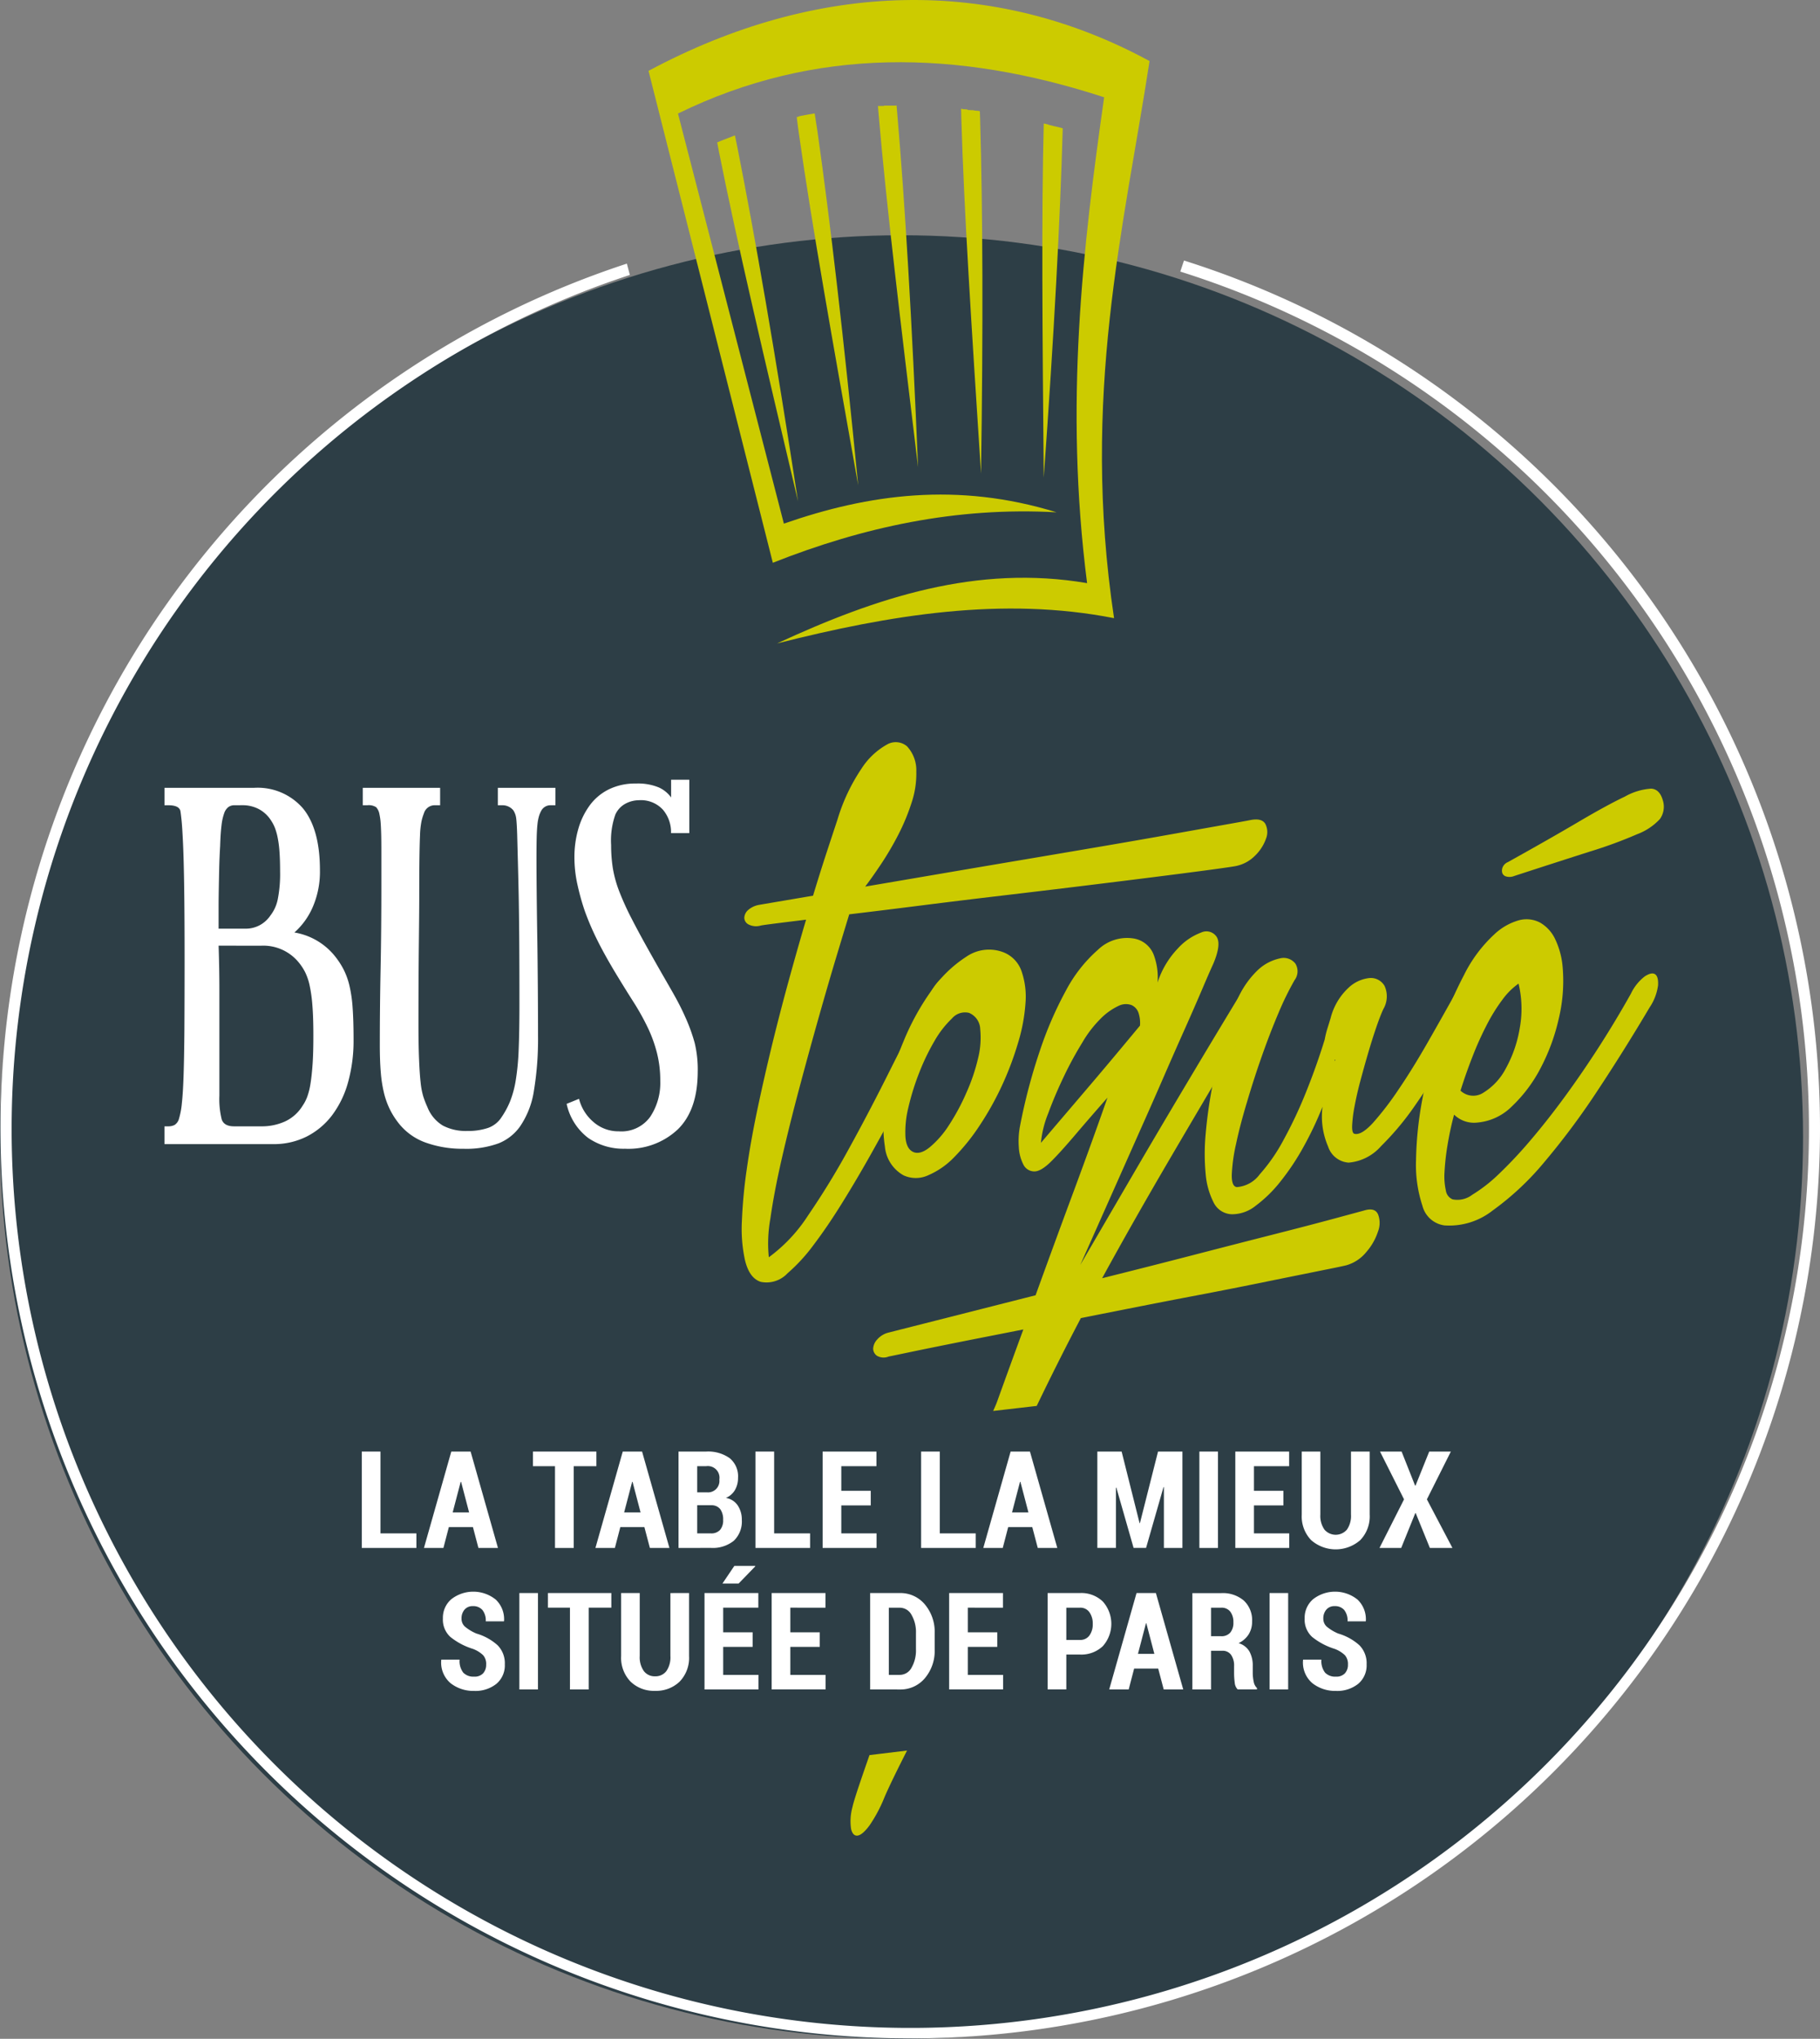 <svg xmlns="http://www.w3.org/2000/svg" xmlns:xlink="http://www.w3.org/1999/xlink" width="208.947" height="234" viewBox="0 0 208.947 234">
  <rect x="0" y="0" width="208.947" height="234" fill="#808080" stroke="none"/>
  <defs>
    <clipPath id="clip-path">
      <rect id="Rectangle_82" data-name="Rectangle 82" width="208.947" height="234" fill="none"/>
    </clipPath>
  </defs>
  <g id="Groupe_312" data-name="Groupe 312" transform="translate(-343 -45)">
    <circle id="Ellipse_6" data-name="Ellipse 6" cx="103.5" cy="103.5" r="103.5" transform="translate(343 72)" fill="#2d3e46"/>
    <g id="Groupe_57" data-name="Groupe 57" transform="translate(343 45)">
      <g id="Groupe_56" data-name="Groupe 56" clip-path="url(#clip-path)">
        <path id="Tracé_186" data-name="Tracé 186" d="M35.662,95.721a17.748,17.748,0,0,1-.643,4.931,11.242,11.242,0,0,1-1.843,3.772,8.487,8.487,0,0,1-2.908,2.421,8.38,8.38,0,0,1-3.839.863H13.952v-2.041H14.4a1.544,1.544,0,0,0,.712-.157,1.217,1.217,0,0,0,.512-.732A9.061,9.061,0,0,0,15.951,103q.134-1.2.2-3.284t.091-5.238q.018-3.154.022-7.636,0-5.1-.045-8.39t-.134-5.218q-.089-1.928-.177-2.753t-.134-1.043c-.118-.413-.576-.621-1.376-.621h-.444v-2H24.208a6.873,6.873,0,0,1,5.661,2.375q1.932,2.377,1.932,7.08a10.206,10.206,0,0,1-.821,4.219,8.3,8.3,0,0,1-2.11,2.928,7.542,7.542,0,0,1,4.573,2.621A9.289,9.289,0,0,1,34.486,87.6a8.39,8.39,0,0,1,.689,1.863,15.567,15.567,0,0,1,.378,2.577q.11,1.51.11,3.684M21.99,68.816a1.173,1.173,0,0,0-.69.2,1.491,1.491,0,0,0-.489.71,6.14,6.14,0,0,0-.31,1.421c-.076.606-.126,1.384-.156,2.33q-.089,1.553-.111,2.663c-.015.74-.031,1.457-.043,2.154s-.024,1.4-.024,2.13V82.98h3.065a3.394,3.394,0,0,0,1.663-.4,3.469,3.469,0,0,0,1.221-1.11,4.467,4.467,0,0,0,.843-1.862,14.876,14.876,0,0,0,.268-3.2c0-.859-.022-1.6-.068-2.221a12.429,12.429,0,0,0-.2-1.6,6.991,6.991,0,0,0-.309-1.131,4.389,4.389,0,0,0-.444-.866,3.781,3.781,0,0,0-1.378-1.311,3.977,3.977,0,0,0-1.953-.466ZM20.168,84.932q.089,2.665.089,5.218v12.008a9.578,9.578,0,0,0,.267,2.709c.177.53.651.8,1.42.8h3.108a6.442,6.442,0,0,0,2.776-.576,4.676,4.676,0,0,0,1.976-1.778,4.752,4.752,0,0,0,.532-1.019,7.9,7.9,0,0,0,.378-1.51q.154-.936.246-2.286t.087-3.352c0-1.334-.037-2.448-.111-3.352a16.924,16.924,0,0,0-.311-2.265A6.638,6.638,0,0,0,30.114,88a6.066,6.066,0,0,0-.755-1.156,5.252,5.252,0,0,0-4.307-1.909Z" transform="translate(4.929 23.605)" fill="#fff"/>
        <path id="Tracé_187" data-name="Tracé 187" d="M52.892,68.816h-.578a1.2,1.2,0,0,0-1.02.578,3.2,3.2,0,0,0-.287.667,5.227,5.227,0,0,0-.179.953c-.043.4-.074.92-.089,1.555s-.022,1.457-.022,2.463c0,.889.007,2.115.022,3.686s.038,3.3.068,5.194.05,3.841.066,5.839.022,3.854.022,5.57a36.087,36.087,0,0,1-.466,6.217,9.862,9.862,0,0,1-1.62,4.172,5.551,5.551,0,0,1-2.441,1.909,10.828,10.828,0,0,1-4.041.624,12.473,12.473,0,0,1-4.4-.735,6.9,6.9,0,0,1-3.2-2.418,8.759,8.759,0,0,1-.909-1.51,9.38,9.38,0,0,1-.622-1.8,15.065,15.065,0,0,1-.353-2.311q-.112-1.309-.112-3.127,0-4.263.089-8.726t.088-9.791V74.277c0-.915-.005-1.655-.022-2.218s-.038-1.005-.066-1.333a7,7,0,0,0-.134-.888,1.572,1.572,0,0,0-.378-.8,1.568,1.568,0,0,0-1-.222h-.533v-2h8.88v2h-.576a1.288,1.288,0,0,0-1.287.934,5.662,5.662,0,0,0-.29.976,10.023,10.023,0,0,0-.156,1.533c-.03.664-.051,1.555-.066,2.663s-.023,2.6-.023,4.46q0,1.423-.043,5.239t-.046,9.19q0,2.574.069,4.176c.043,1.066.1,1.935.177,2.616a8.494,8.494,0,0,0,.31,1.646,10.9,10.9,0,0,0,.467,1.2,4.325,4.325,0,0,0,1.774,2.13,5.678,5.678,0,0,0,2.8.62,7.141,7.141,0,0,0,2.4-.353,3.056,3.056,0,0,0,1.552-1.244,9.766,9.766,0,0,0,.977-1.819,11.521,11.521,0,0,0,.643-2.4,28.455,28.455,0,0,0,.334-3.508q.089-2.089.089-5.24,0-4.437-.023-7.458t-.066-5.172q-.047-2.152-.089-3.731T48.5,72.147c-.027-.859-.066-1.466-.11-1.82a2.16,2.16,0,0,0-.333-.932,1.61,1.61,0,0,0-1.287-.578h-.49v-2h6.615Z" transform="translate(10.874 23.605)" fill="#fff"/>
        <path id="Tracé_188" data-name="Tracé 188" d="M63.122,99.6q0,4.4-2.264,6.638a8.267,8.267,0,0,1-6.083,2.245,7.142,7.142,0,0,1-4.238-1.246,6.672,6.672,0,0,1-2.466-3.906l1.421-.578a5.162,5.162,0,0,0,1.688,2.685,4.336,4.336,0,0,0,2.885,1.046,4.068,4.068,0,0,0,3.6-1.666,7.018,7.018,0,0,0,1.156-4.107,12.944,12.944,0,0,0-.379-3.217,15.653,15.653,0,0,0-1.065-2.933,27.875,27.875,0,0,0-1.663-2.973q-.978-1.533-2.131-3.441-1.246-2.087-2.042-3.707a30.822,30.822,0,0,1-1.378-3.221,27.51,27.51,0,0,1-.843-3.018,14.41,14.41,0,0,1-.355-3.152,11.664,11.664,0,0,1,.444-3.264,8.537,8.537,0,0,1,1.31-2.708,6.035,6.035,0,0,1,2.2-1.843,6.861,6.861,0,0,1,3.106-.667,6.247,6.247,0,0,1,2.62.445,3.524,3.524,0,0,1,1.421,1.153V66.129h2.088v6.128H60.058a3.977,3.977,0,0,0-.932-2.685,3.419,3.419,0,0,0-2.753-1.089,3.3,3.3,0,0,0-1.554.4,2.646,2.646,0,0,0-1.154,1.244,8.916,8.916,0,0,0-.487,3.508,16.893,16.893,0,0,0,.2,2.666,13.581,13.581,0,0,0,.732,2.64,31.806,31.806,0,0,0,1.421,3.129q.887,1.734,2.264,4.175.8,1.421,1.376,2.42t1.02,1.777q.445.777.8,1.463c.237.46.475.954.712,1.49a20.2,20.2,0,0,1,1.065,2.928,13.027,13.027,0,0,1,.355,3.284" transform="translate(16.982 23.361)" fill="#fff"/>
        <path id="Tracé_189" data-name="Tracé 189" d="M64.994,81.6l6.117-1.039q.853-2.809,1.587-5.042t1.221-3.7a21.4,21.4,0,0,1,2.753-5.837,8.256,8.256,0,0,1,2.9-2.753,2,2,0,0,1,2.324.184,4.037,4.037,0,0,1,1.07,2.9,10.485,10.485,0,0,1-.551,3.606,24.283,24.283,0,0,1-1.526,3.666,35.044,35.044,0,0,1-1.957,3.333q-1.039,1.557-1.835,2.6,3.973-.676,8.622-1.47t9.354-1.587q4.705-.794,9.2-1.56t8.07-1.407l5.992-1.069c1.612-.286,2.62-.467,3.026-.551.857-.16,1.416-.008,1.683.459a2.069,2.069,0,0,1,.06,1.713,5.087,5.087,0,0,1-1.284,1.958,4.272,4.272,0,0,1-2.352,1.188q-.735.126-3.241.461t-6.145.793q-3.638.459-8.129,1.008t-9.171,1.1q-4.677.55-9.232,1.127T75.267,82.7q-.489,1.589-1.439,4.739t-2.047,7.029q-1.1,3.885-2.232,8.13t-2.016,8.1q-.883,3.845-1.317,6.9a16.061,16.061,0,0,0-.181,4.463,18.123,18.123,0,0,0,4.523-4.828,88.863,88.863,0,0,0,4.677-7.643q2.355-4.275,4.708-8.987t4.613-8.8a5.675,5.675,0,0,1,1.562-1.985q.761-.518,1.192-.245c.284.185.4.612.334,1.284A6.782,6.782,0,0,1,86.7,93.4q-1.1,2.079-2.5,4.8T81.2,103.916q-1.589,3-3.3,6.056T74.5,115.748q-1.681,2.718-3.3,4.86a20.053,20.053,0,0,1-3.027,3.3,3.294,3.294,0,0,1-3.057.976c-.9-.284-1.508-1.142-1.835-2.566a16.922,16.922,0,0,1-.337-4.433,56.655,56.655,0,0,1,.553-5.9q.455-3.236,1.222-6.873t1.681-7.4q.918-3.759,1.926-7.428t1.985-6.969q-2.014.246-3.454.428c-.955.122-1.537.2-1.742.244a1.911,1.911,0,0,1-1.406-.122.887.887,0,0,1-.489-.763,1.257,1.257,0,0,1,.428-.886,2.6,2.6,0,0,1,1.344-.613" transform="translate(22.231 22.239)" fill="#cccb00"/>
        <path id="Tracé_190" data-name="Tracé 190" d="M88.693,80.833A3.579,3.579,0,0,1,90.8,83a8.944,8.944,0,0,1,.46,3.667,20.352,20.352,0,0,1-.857,4.584,35.964,35.964,0,0,1-1.832,4.864,34.487,34.487,0,0,1-2.537,4.554,23.676,23.676,0,0,1-2.934,3.667,9.168,9.168,0,0,1-3.029,2.11,3.383,3.383,0,0,1-2.812,0,4.217,4.217,0,0,1-2.14-3.3,15.742,15.742,0,0,1,.154-5.563,32.59,32.59,0,0,1,1.957-6.447,28.505,28.505,0,0,1,3.238-5.9,14.319,14.319,0,0,1,4-3.883,4.6,4.6,0,0,1,4.221-.52M78.361,103.761c.528.242,1.172.06,1.923-.553a11.017,11.017,0,0,0,2.2-2.536,25.022,25.022,0,0,0,1.987-3.7A21.682,21.682,0,0,0,85.818,93a9.738,9.738,0,0,0,.244-3.332A2.086,2.086,0,0,0,84.779,87.8a1.963,1.963,0,0,0-1.96.641,11.343,11.343,0,0,0-2.015,2.6,25.417,25.417,0,0,0-1.774,3.7,28.412,28.412,0,0,0-1.222,3.943,11.706,11.706,0,0,0-.334,3.3q.089,1.407.886,1.775" transform="translate(26.473 28.45)" fill="#cccb00"/>
        <path id="Tracé_191" data-name="Tracé 191" d="M112.5,83.819a34.01,34.01,0,0,0-1.836,3.758q-.976,2.3-1.9,4.923t-1.711,5.29q-.8,2.655-1.253,4.8a19.543,19.543,0,0,0-.49,3.514q-.03,1.376.582,1.436a3.575,3.575,0,0,0,2.628-1.466,20.188,20.188,0,0,0,2.748-3.976,50.312,50.312,0,0,0,2.571-5.469q1.22-3.033,2.138-6.025a10.334,10.334,0,0,1,.306-1.252c.123-.387.244-.786.368-1.191a7.156,7.156,0,0,1,2.049-3.486,4.115,4.115,0,0,1,2.443-1.13,1.818,1.818,0,0,1,1.713.918,2.9,2.9,0,0,1-.153,2.658c-.245.532-.518,1.242-.825,2.14s-.612,1.866-.916,2.907-.6,2.1-.888,3.175-.509,2.06-.671,2.937a15.183,15.183,0,0,0-.275,2.2c-.023.593.07.908.275.947.528.123,1.231-.3,2.11-1.252a34.915,34.915,0,0,0,2.933-3.823q1.618-2.381,3.3-5.32t3.209-5.685a5.627,5.627,0,0,1,1.559-1.985q.765-.518,1.162-.245c.265.185.375.612.336,1.284a6.33,6.33,0,0,1-.918,2.537q-1.281,2.322-3.057,5.41t-3.7,5.838a31.975,31.975,0,0,1-3.883,4.646,5.571,5.571,0,0,1-3.73,1.9,2.668,2.668,0,0,1-2.353-1.836,8.708,8.708,0,0,1-.643-4.584,38.929,38.929,0,0,1-2.169,4.584,27.883,27.883,0,0,1-2.659,4,15.225,15.225,0,0,1-2.842,2.784,4.334,4.334,0,0,1-2.723.978,2.4,2.4,0,0,1-2.107-1.344,8.852,8.852,0,0,1-.919-3.3,24.528,24.528,0,0,1,0-4.554q.217-2.541.705-5.168t1.191-5.106q.7-2.474,1.439-4.368a10.451,10.451,0,0,1,2.566-4.1,5.315,5.315,0,0,1,2.661-1.434,1.7,1.7,0,0,1,1.742.612,1.686,1.686,0,0,1-.12,1.924m4.7,9.168c0-.081-.02-.1-.06-.061v.184a.182.182,0,0,1,.06-.123" transform="translate(36.107 28.705)" fill="#cccb00"/>
        <path id="Tracé_192" data-name="Tracé 192" d="M124.319,114.023a2.811,2.811,0,0,0,2.263-.521,17.6,17.6,0,0,0,3.087-2.414,50.288,50.288,0,0,0,3.636-3.881q1.959-2.3,3.943-5.014t3.915-5.716q1.924-3,3.636-6.055a5.43,5.43,0,0,1,1.59-1.985c.528-.345.928-.428,1.192-.245s.375.612.334,1.284a5.961,5.961,0,0,1-.977,2.537q-2.935,4.953-5.991,9.566a85.133,85.133,0,0,1-6.082,8.164,32.04,32.04,0,0,1-5.933,5.559,8.049,8.049,0,0,1-5.532,1.713,3.023,3.023,0,0,1-2.537-2.261,15,15,0,0,1-.732-5.256,41.322,41.322,0,0,1,.732-7,56.133,56.133,0,0,1,1.927-7.489,44.235,44.235,0,0,1,2.845-6.723,15.964,15.964,0,0,1,3.454-4.647,6.8,6.8,0,0,1,2.872-1.65,3.359,3.359,0,0,1,2.414.273,4.292,4.292,0,0,1,1.743,1.927,9.267,9.267,0,0,1,.855,3.3,18.532,18.532,0,0,1-.459,5.808,22.979,22.979,0,0,1-2.077,5.654,16.5,16.5,0,0,1-3.271,4.372,6.385,6.385,0,0,1-4.035,1.892,3.26,3.26,0,0,1-2.631-.915,35.987,35.987,0,0,0-.761,3.547,27.84,27.84,0,0,0-.338,3.023,7.489,7.489,0,0,0,.156,2.144,1.293,1.293,0,0,0,.762,1.008M131.9,89.264a7.968,7.968,0,0,0-1.865,1.862,20,20,0,0,0-1.8,2.907,36.6,36.6,0,0,0-1.62,3.606q-.765,1.953-1.378,3.91a2.125,2.125,0,0,0,2.659.212,7.113,7.113,0,0,0,2.537-2.748,14.367,14.367,0,0,0,1.59-4.554,12.442,12.442,0,0,0-.122-5.2m-1.222-13.941q4.827-2.686,8.1-4.615t5.32-2.9a7.072,7.072,0,0,1,3.026-.916c.65.039,1.1.487,1.341,1.342a2.437,2.437,0,0,1-.334,2.141,6.769,6.769,0,0,1-2.6,1.74,51.068,51.068,0,0,1-5.409,1.988q-3.453,1.1-8.71,2.811a1.424,1.424,0,0,1-.918.062.644.644,0,0,1-.46-.4,1,1,0,0,1,.03-.64,1.128,1.128,0,0,1,.613-.613" transform="translate(42.438 23.628)" fill="#cccb00"/>
        <path id="Tracé_193" data-name="Tracé 193" d="M74.336,148.988c-.436,1.244-.815,2.342-1.129,3.275q-.7,2.077-.827,2.692a6.047,6.047,0,0,0-.153,2.536q.215.822.763.732t1.346-1.161a16.577,16.577,0,0,0,1.709-3.21c.533-1.253,1.486-3.191,2.6-5.385Z" transform="translate(25.488 52.448)" fill="#cccb00"/>
        <path id="Tracé_194" data-name="Tracé 194" d="M132.031,111.453q-.363-.8-1.59-.43-.672.183-3.513.951t-7.029,1.832q-4.19,1.066-9.293,2.387t-10.242,2.6q3.542-6.484,7.948-14T118.4,87.733a6.5,6.5,0,0,0,1.008-2.5c.06-.655-.039-1.072-.306-1.256s-.652-.111-1.16.215a6.272,6.272,0,0,0-1.682,1.954q-1.039,1.715-2.384,3.945t-2.842,4.738q-1.5,2.509-3.058,5.137t-3.025,5.132q-3.424,5.868-7.094,12.167,3.729-8.375,6.848-15.4,1.344-3,2.659-6.025t2.478-5.624q1.159-2.6,2.018-4.616t1.282-2.934q.92-2.2.365-3.054a1.407,1.407,0,0,0-1.771-.493,6.859,6.859,0,0,0-2.689,1.836,10.211,10.211,0,0,0-2.324,3.91,7.363,7.363,0,0,0-.457-3.24,2.981,2.981,0,0,0-2.353-1.832,4.8,4.8,0,0,0-4.006,1.284,16.431,16.431,0,0,0-3.669,4.644,42.238,42.238,0,0,0-3.057,7.064,65.365,65.365,0,0,0-2.23,8.466,9.241,9.241,0,0,0-.154,2.475,4.906,4.906,0,0,0,.521,2.018,1.4,1.4,0,0,0,1.225.793c.528.024,1.2-.376,2.016-1.192q1.039-1.037,2.782-3.084t3.636-4.19q-1.774,5.075-3.942,10.914t-4.312,11.767l-16.873,4.28a2.532,2.532,0,0,0-1.315.8,1.656,1.656,0,0,0-.459,1.038,1.008,1.008,0,0,0,.432.824,1.509,1.509,0,0,0,1.342.091c.2-.037.744-.152,1.62-.334s2.007-.42,3.393-.7,2.966-.6,4.739-.95,3.68-.721,5.715-1.127Q89.729,129,88.323,132.91c-.1.284-.271.674-.471,1.12l5-.578c1.594-3.309,3.271-6.661,5.071-10.082q3.362-.67,6.785-1.344t6.632-1.283q3.211-.609,6.083-1.192t5.136-1.041c1.508-.3,2.771-.562,3.79-.765s1.692-.349,2.019-.425a4.575,4.575,0,0,0,2.322-1.528,6.764,6.764,0,0,0,1.344-2.357,2.745,2.745,0,0,0,0-1.984M99.48,96.046q-1.559,1.833-3.18,3.732t-2.965,3.481a11.862,11.862,0,0,1,.827-3.359q.765-2.079,1.774-4.19a40.578,40.578,0,0,1,2.138-3.941,13.115,13.115,0,0,1,2.047-2.692,7.217,7.217,0,0,1,2.169-1.559,1.866,1.866,0,0,1,1.468-.061,1.5,1.5,0,0,1,.8.947,3.657,3.657,0,0,1,.15,1.4q-.913,1.1-2.292,2.753T99.48,96.046" transform="translate(26.169 27.909)" fill="#cccb00"/>
        <path id="Tracé_195" data-name="Tracé 195" d="M83.589,9.481l-.037-.009h-.031V9.466l-.034,0-.032-.005-.034,0-.037-.005-.03,0-.037-.007h-.032l-.032-.007-.034,0-.034-.005H83.15l-.034-.007h-.032l-.035-.005L83.015,9.4l-.034,0h-.032l-.034-.008-.034,0v0l-.032,0-.032,0-.034,0-.032,0-.035-.005-.035,0h-.032l-.034-.008h-.03l-.039-.008-.028,0-.038,0-.032,0-.032,0-.034,0-.035-.005-.031,0L82.239,9.3l-.031,0h-.034l-.034-.007-.034,0h-.031l-.035-.005-.035,0-.034-.008h-.032l-.032-.005-.034,0-.032,0-.035,0-.032,0-.034,0L81.7,9.241h-.031l-.035,0L81.6,9.232l-.03,0-.034,0c.008.36.016.729.027,1.116.3,10.412,1.16,23.751,2.26,40.743.253-16.866.2-30.168-.1-40.579l-.034-1.018h-.031l-.035,0Z" transform="translate(28.804 3.259)" fill="#cccb00" fill-rule="evenodd"/>
        <path id="Tracé_196" data-name="Tracé 196" d="M55.019,8.133q7.137,28.228,14.27,56.457C79.6,60.509,90.351,58.153,101.866,58.8c-11.371-3.51-21.576-2.094-31.308,1.3Q64.479,36.566,58.4,13.033c15.738-7.708,32.129-7.343,48.926-1.868-2.432,17.107-4.589,35.263-1.957,55.764-12.65-2.164-24.2,1.648-35.592,6.919,12.97-3.284,25.9-5.414,38.687-2.9-3.827-25.514,1.142-44.827,4.075-63.939C94.574-2.757,74.411-2.257,55.019,8.133" transform="translate(19.436 0)" fill="#cccb00" fill-rule="evenodd"/>
        <path id="Tracé_197" data-name="Tracé 197" d="M90.733,11.016l-.037-.007L90.662,11l-.03-.009L90.6,10.98l-.035-.012-.034-.005-.034-.011-.034-.007-.035-.008-.032-.011-.034-.011-.034-.007L90.29,10.9l-.038-.008-.034-.007-.03-.007-.039-.012-.032-.012-.018,0-.015,0-.034-.007-.035-.008-.034-.011-.034-.008-.034-.012-.034,0-.034-.011-.034-.008-.034-.011-.034,0-.034-.009-.07-.022-.032-.008-.034-.005-.037-.011-.031-.007-.07-.018-.034-.012-.034-.008-.034,0-.034-.011-.034-.009-.032-.011-.035-.007-.034-.009-.034-.007L89.1,10.59l-.034-.005-.032-.011L89,10.565l-.037-.009-.031-.005-.035-.011-.07-.018-.016,0-.014,0-.038-.008-.031-.008-.037-.007-.03-.011-.038-.008-.034-.005c-.267,10.388-.153,23.713,0,40.644,1.194-16.572,1.891-29.72,2.181-40.085l-.019,0Z" transform="translate(31.238 3.698)" fill="#cccb00" fill-rule="evenodd"/>
        <path id="Tracé_198" data-name="Tracé 198" d="M62.848,11.5l-.03.009-.034.015-.032.009-.03.014-.031.011-.034.012-.031.012h0l-.028.015-.034.008-.03.012-.034.016-.031.008-.03.018-.035.009-.03.009-.031.016-.066.023-.03.012-.032.009-.034.011-.027.014-.034.014-.031.014-.034.011-.064.027-.031.009-.031.018-.032.007-.034.018-.031.008L61.8,11.9l-.035.014-.031.014-.032.011-.034.015-.028.009-.032.018-.031.009L61.542,12l-.03.015-.032.014-.064.026-.016.005-.015.005-.034.016-.032.012-.03.009-.034.012-.03.015-.031.014-.035.011-.026.015-.035.015-.032.012-.03.014-.031.011-.037.014-.028.014-.034.015-.031.012-.031.014c.068.353.134.719.21,1.092,2.054,10.344,5.138,23.43,9.071,40.1C67.51,36.468,65.2,23.14,63.151,12.8c-.091-.456-.181-.889-.269-1.313Z" transform="translate(21.494 4.057)" fill="#cccb00" fill-rule="evenodd"/>
        <path id="Tracé_199" data-name="Tracé 199" d="M76.517,8.959l-.037,0-.009,0h-.189l-.034,0h-.066l-.034,0h-.162l-.035,0-.035,0h-.068l-.009-.005-.022.005h-.037l-.031,0h-.2l-.034,0-.031,0h-.069l-.034,0h-.065l-.034,0-.032,0-.035,0h-.032L75.15,9h-.134l-.034,0h-.1l-.031,0-.035,0-.03,0-.037,0h-.065l-.035,0-.032.005h-.066l-.034,0-.034,0,.074.919c.885,10.392,2.489,23.644,4.529,40.532-.7-16.914-1.5-30.229-2.391-40.618l-.077-.895h-.035l-.037,0Z" transform="translate(26.312 3.164)" fill="#cccb00" fill-rule="evenodd"/>
        <path id="Tracé_200" data-name="Tracé 200" d="M69.622,9.627l-.034.005-.034.005-.03.008h-.032l-.034.009-.03,0-.035.009-.028.007-.032.005-.032.007h-.035l-.031.011-.032,0-.032.007-.034.007-.031,0-.031.011-.032.005-.032.007-.03.007-.032,0-.035.007-.031.007h0l-.027.005-.032.007-.032.008-.034,0-.032.007-.031.009-.028.008-.034,0-.26.05-.032.011-.034.005-.031.007-.012,0h-.018l-.031.007-.035.008-.032,0-.065.014-.031.011-.031.008-.162.032-.032.009L67.787,10,67.753,10l-.031.005-.034.009-.031.008h-.023l-.011.007-.031.005c.072.617.156,1.264.256,1.958,1.472,10.363,3.814,23.535,6.8,40.311-1.66-16.963-3.214-30.286-4.68-40.649-.107-.724-.211-1.4-.315-2.037Z" transform="translate(23.878 3.399)" fill="#cccb00" fill-rule="evenodd"/>
        <path id="Tracé_201" data-name="Tracé 201" d="M135.926,22.1l-.421,1.265a103.172,103.172,0,1,1-63.195.386l-.342-1.3a104.447,104.447,0,1,0,63.958-.356" transform="translate(0 7.806)" fill="#fff"/>
        <path id="Tracé_202" data-name="Tracé 202" d="M32.836,132.5h4.126v1.671h-6.27V123.109h2.144Z" transform="translate(10.842 43.49)" fill="#fff"/>
        <path id="Tracé_203" data-name="Tracé 203" d="M41.59,131.779H38.825l-.624,2.393H35.967l3.138-11.063h2.218l3.14,11.063H42.22Zm-2.325-1.688h1.884l-.919-3.51h-.046Z" transform="translate(12.706 43.49)" fill="#fff"/>
        <path id="Tracé_204" data-name="Tracé 204" d="M52.495,124.788h-2.6v9.384h-2.15v-9.384H45.214v-1.679h7.281Z" transform="translate(15.973 43.49)" fill="#fff"/>
        <path id="Tracé_205" data-name="Tracé 205" d="M56.134,131.779H53.371l-.624,2.393H50.513l3.138-11.063h2.218l3.14,11.063H56.766Zm-2.324-1.688h1.884l-.919-3.51H54.73Z" transform="translate(17.845 43.49)" fill="#fff"/>
        <path id="Tracé_206" data-name="Tracé 206" d="M57.563,134.172V123.109h3.169a4.274,4.274,0,0,1,2.7.755,2.694,2.694,0,0,1,.965,2.261,2.736,2.736,0,0,1-.353,1.394,2.146,2.146,0,0,1-1.045.908,2.045,2.045,0,0,1,1.379.89,2.931,2.931,0,0,1,.452,1.633,3.041,3.041,0,0,1-.923,2.4,3.852,3.852,0,0,1-2.633.816Zm2.144-6.382H60.83a1.313,1.313,0,0,0,1.422-1.467,1.337,1.337,0,0,0-1.52-1.535H59.707Zm0,1.48v3.23h1.564a1.358,1.358,0,0,0,1.056-.391,1.668,1.668,0,0,0,.359-1.158,2,2,0,0,0-.327-1.225,1.251,1.251,0,0,0-1.018-.456Z" transform="translate(20.335 43.49)" fill="#fff"/>
        <path id="Tracé_207" data-name="Tracé 207" d="M66.235,132.5h4.126v1.671h-6.27V123.109h2.144Z" transform="translate(22.641 43.49)" fill="#fff"/>
        <path id="Tracé_208" data-name="Tracé 208" d="M75.312,129.287h-3.38V132.5h4.049v1.671H69.788V123.109h6.178v1.679H71.932v2.827h3.38Z" transform="translate(24.654 43.49)" fill="#fff"/>
        <path id="Tracé_209" data-name="Tracé 209" d="M80.288,132.5h4.126v1.671h-6.27V123.109h2.144Z" transform="translate(27.606 43.49)" fill="#fff"/>
        <path id="Tracé_210" data-name="Tracé 210" d="M89.042,131.779H86.277l-.624,2.393H83.419l3.138-11.063h2.218l3.14,11.063H89.674Zm-2.325-1.688H88.6l-.92-3.51h-.045Z" transform="translate(29.469 43.49)" fill="#fff"/>
        <path id="Tracé_211" data-name="Tracé 211" d="M97.941,131.315h.045l2.076-8.206h2.8v11.063h-2.127V127.2l-.046-.008-2,6.976H97.257l-1.981-6.922-.047.007v6.915H93.094V123.109h2.789Z" transform="translate(32.887 43.49)" fill="#fff"/>
        <rect id="Rectangle_79" data-name="Rectangle 79" width="2.135" height="11.063" transform="translate(137.696 166.599)" fill="#fff"/>
        <path id="Tracé_212" data-name="Tracé 212" d="M110.32,129.287h-3.38V132.5h4.05v1.671H104.8V123.109h6.179v1.679H106.94v2.827h3.38Z" transform="translate(37.021 43.49)" fill="#fff"/>
        <path id="Tracé_213" data-name="Tracé 213" d="M118.234,123.109v7.225a3.922,3.922,0,0,1-1.083,2.942,4.278,4.278,0,0,1-5.635,0,3.934,3.934,0,0,1-1.08-2.938v-7.225h2.135v7.225a2.734,2.734,0,0,0,.472,1.729,1.7,1.7,0,0,0,2.579,0,2.749,2.749,0,0,0,.467-1.734v-7.225Z" transform="translate(39.013 43.49)" fill="#fff"/>
        <path id="Tracé_214" data-name="Tracé 214" d="M121.12,127.021h.045l1.575-3.912h2.483l-2.751,5.485,2.934,5.578h-2.592l-1.627-4h-.045l-1.619,4h-2.493l2.819-5.578-2.758-5.485h2.478Z" transform="translate(41.343 43.49)" fill="#fff"/>
        <path id="Tracé_215" data-name="Tracé 215" d="M42.592,143.341a1.524,1.524,0,0,0-.338-1.043,3.362,3.362,0,0,0-1.214-.748,7.771,7.771,0,0,1-2.559-1.361,2.691,2.691,0,0,1-.859-2.127,2.8,2.8,0,0,1,.98-2.215,4.109,4.109,0,0,1,5.091.057,3.094,3.094,0,0,1,.95,2.448l-.015.045H42.544a1.943,1.943,0,0,0-.383-1.3,1.372,1.372,0,0,0-1.1-.444,1.184,1.184,0,0,0-.958.406,1.525,1.525,0,0,0-.342,1.015,1.212,1.212,0,0,0,.388.927,5.138,5.138,0,0,0,1.329.8,6.22,6.22,0,0,1,2.428,1.345,2.939,2.939,0,0,1,.825,2.19,2.768,2.768,0,0,1-.965,2.234,3.851,3.851,0,0,1-2.562.813,4.223,4.223,0,0,1-2.689-.878,3.094,3.094,0,0,1-1.08-2.67l.015-.047h2.091a2.173,2.173,0,0,0,.421,1.5,1.614,1.614,0,0,0,1.242.456,1.332,1.332,0,0,0,1.038-.382,1.441,1.441,0,0,0,.346-1.011" transform="translate(13.225 47.687)" fill="#fff"/>
        <rect id="Rectangle_80" data-name="Rectangle 80" width="2.135" height="11.063" transform="translate(59.626 182.838)" fill="#fff"/>
        <path id="Tracé_216" data-name="Tracé 216" d="M53.764,136.788h-2.6v9.384h-2.15v-9.384H46.483v-1.679h7.281Z" transform="translate(16.421 47.729)" fill="#fff"/>
        <path id="Tracé_217" data-name="Tracé 217" d="M60.493,135.109v7.225a3.922,3.922,0,0,1-1.083,2.942,3.878,3.878,0,0,1-2.824,1.057,3.838,3.838,0,0,1-2.811-1.061,3.929,3.929,0,0,1-1.08-2.938v-7.225H54.83v7.225a2.734,2.734,0,0,0,.472,1.729,1.543,1.543,0,0,0,1.283.6,1.561,1.561,0,0,0,1.3-.593,2.757,2.757,0,0,0,.467-1.734v-7.225Z" transform="translate(18.615 47.729)" fill="#fff"/>
        <path id="Tracé_218" data-name="Tracé 218" d="M65.292,142.1h-3.38v3.214h4.049v1.671H59.768V135.923h6.178V137.6H61.912v2.827h3.38Zm-2.1-9.294h2.386l.023.046-1.915,1.976H61.828Z" transform="translate(21.114 46.916)" fill="#fff"/>
        <path id="Tracé_219" data-name="Tracé 219" d="M70.988,141.287h-3.38V144.5h4.05v1.671H65.464V135.109h6.179v1.679H67.608v2.827h3.38Z" transform="translate(23.126 47.729)" fill="#fff"/>
        <path id="Tracé_220" data-name="Tracé 220" d="M73.82,146.172V135.109h3.412a3.64,3.64,0,0,1,2.865,1.3,4.866,4.866,0,0,1,1.131,3.325v1.831a4.845,4.845,0,0,1-1.131,3.324,3.647,3.647,0,0,1-2.865,1.288Zm2.144-9.384V144.5h1.268a1.527,1.527,0,0,0,1.338-.82,3.971,3.971,0,0,0,.509-2.121v-1.847a3.937,3.937,0,0,0-.509-2.1,1.527,1.527,0,0,0-1.338-.82Z" transform="translate(26.078 47.729)" fill="#fff"/>
        <path id="Tracé_221" data-name="Tracé 221" d="M86.046,141.287h-3.38V144.5h4.049v1.671H80.522V135.109H86.7v1.679H82.666v2.827h3.38Z" transform="translate(28.446 47.729)" fill="#fff"/>
        <path id="Tracé_222" data-name="Tracé 222" d="M91.022,142.168v4H88.878V135.109h3.7a3.556,3.556,0,0,1,2.638.976,3.848,3.848,0,0,1,0,5.115,3.578,3.578,0,0,1-2.638.968Zm0-1.679h1.558a1.271,1.271,0,0,0,1.1-.517,2.168,2.168,0,0,0,.378-1.314,2.248,2.248,0,0,0-.378-1.341,1.263,1.263,0,0,0-1.1-.528H91.022Z" transform="translate(31.398 47.729)" fill="#fff"/>
        <path id="Tracé_223" data-name="Tracé 223" d="M99.725,143.779H96.961l-.624,2.393H94.1l3.137-11.063H99.46l3.138,11.063h-2.241ZM97.4,142.092h1.884l-.92-3.51h-.045Z" transform="translate(33.244 47.729)" fill="#fff"/>
        <path id="Tracé_224" data-name="Tracé 224" d="M103.3,141.732v4.437h-2.144V135.115h3.313a3.713,3.713,0,0,1,2.6.858,3.067,3.067,0,0,1,.945,2.394,2.716,2.716,0,0,1-.4,1.489,2.792,2.792,0,0,1-1.15,1,2.131,2.131,0,0,1,1.245.957,3.348,3.348,0,0,1,.38,1.671v.807a4.79,4.79,0,0,0,.106.972,1.31,1.31,0,0,0,.38.744v.16h-2.218a1.269,1.269,0,0,1-.338-.793,8.354,8.354,0,0,1-.073-1.1V143.5a2.134,2.134,0,0,0-.349-1.307,1.178,1.178,0,0,0-1-.464Zm0-1.671h1.154a1.323,1.323,0,0,0,1.053-.414,1.737,1.737,0,0,0,.36-1.175,1.947,1.947,0,0,0-.356-1.23,1.243,1.243,0,0,0-1.042-.456H103.3Z" transform="translate(35.734 47.732)" fill="#fff"/>
        <rect id="Rectangle_81" data-name="Rectangle 81" width="2.135" height="11.063" transform="translate(145.754 182.838)" fill="#fff"/>
        <path id="Tracé_225" data-name="Tracé 225" d="M115.7,143.341a1.524,1.524,0,0,0-.338-1.043,3.362,3.362,0,0,0-1.214-.748,7.8,7.8,0,0,1-2.559-1.361,2.691,2.691,0,0,1-.859-2.127,2.8,2.8,0,0,1,.981-2.215,4.107,4.107,0,0,1,5.09.057,3.1,3.1,0,0,1,.951,2.448l-.016.045h-2.081a1.95,1.95,0,0,0-.383-1.3,1.375,1.375,0,0,0-1.1-.444,1.184,1.184,0,0,0-.958.406,1.525,1.525,0,0,0-.342,1.015,1.216,1.216,0,0,0,.388.927,5.175,5.175,0,0,0,1.33.8,6.23,6.23,0,0,1,2.428,1.345,2.938,2.938,0,0,1,.824,2.19,2.764,2.764,0,0,1-.965,2.234,3.849,3.849,0,0,1-2.562.813,4.223,4.223,0,0,1-2.689-.878,3.1,3.1,0,0,1-1.08-2.67l.015-.047h2.091a2.173,2.173,0,0,0,.422,1.5,1.611,1.611,0,0,0,1.241.456,1.332,1.332,0,0,0,1.038-.382,1.441,1.441,0,0,0,.346-1.011" transform="translate(39.053 47.687)" fill="#fff"/>
      </g>
    </g>
  </g>
</svg>
